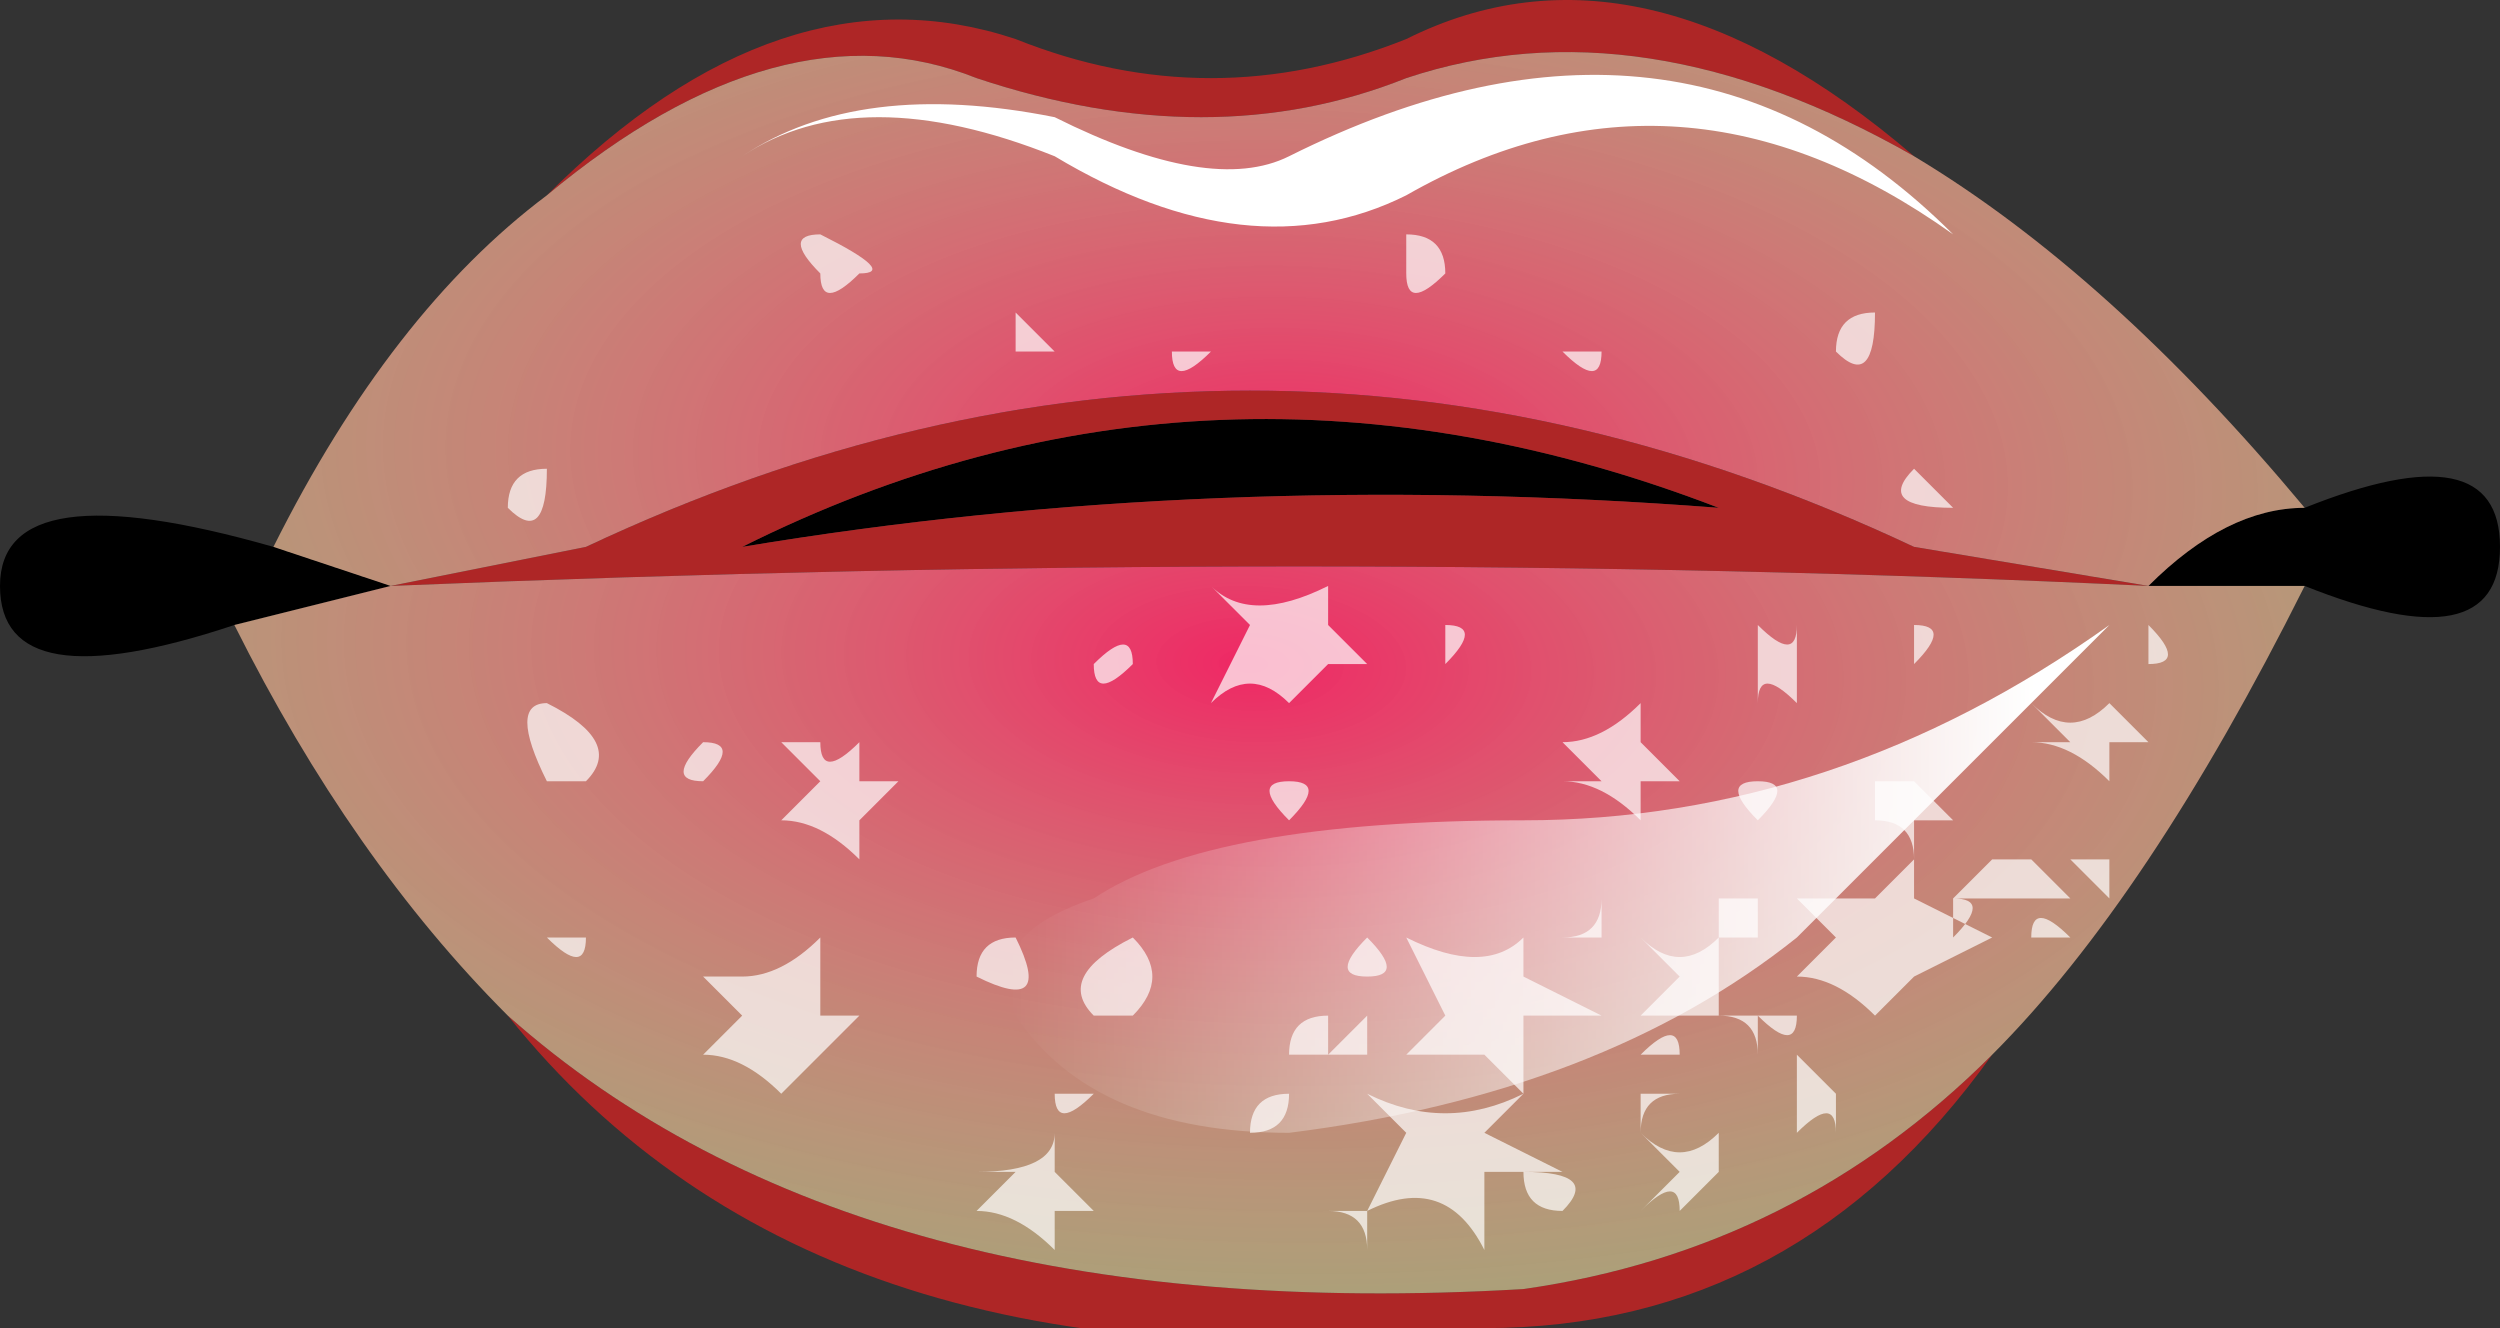 <?xml version="1.0" encoding="UTF-8" standalone="no"?>
<svg xmlns:xlink="http://www.w3.org/1999/xlink" height="1.7px" width="3.2px" xmlns="http://www.w3.org/2000/svg">
  <rect width="100%" height="100%" fill="#333333" stroke="none"/>
  <g transform="matrix(1.0, 0.0, 0.0, 1.0, 0.0, 0.0)">
    <path d="M2.95 0.65 Q3.2 0.55 3.2 0.7 3.2 0.85 2.95 0.75 L2.75 0.75 Q2.85 0.65 2.95 0.65 M0.3 0.8 Q0.0 0.9 0.0 0.75 0.0 0.6 0.35 0.7 L0.5 0.75 0.3 0.8 M0.95 0.7 Q1.55 0.4 2.2 0.65 1.55 0.6 0.95 0.7" fill="#000000" fill-rule="evenodd" stroke="none"/>
    <path d="M2.55 1.35 Q2.3 1.7 1.9 1.7 1.05 1.8 0.65 1.3 1.1 1.7 1.95 1.65 2.3 1.6 2.55 1.35 M0.7 0.25 Q1.0 -0.05 1.3 0.05 1.55 0.15 1.8 0.05 2.1 -0.1 2.45 0.2 2.1 0.0 1.8 0.1 1.55 0.2 1.25 0.1 1.0 0.0 0.7 0.25 M0.5 0.75 L0.75 0.7 Q1.6 0.3 2.45 0.7 L2.75 0.75 Q1.7 0.7 0.5 0.75 M0.95 0.7 Q1.55 0.6 2.2 0.65 1.55 0.4 0.95 0.7" fill="#ae2626" fill-rule="evenodd" stroke="none"/>
    <path d="M0.35 0.7 Q0.5 0.4 0.7 0.25 1.0 0.0 1.25 0.1 1.55 0.2 1.8 0.1 2.1 0.0 2.45 0.2 2.7 0.35 2.95 0.65 2.85 0.65 2.75 0.75 L2.45 0.7 Q1.6 0.3 0.75 0.7 L0.5 0.75 0.35 0.7" fill="url(#gradient0)" fill-rule="evenodd" stroke="none"/>
    <path d="M2.95 0.75 Q2.75 1.15 2.55 1.35 2.3 1.6 1.95 1.65 1.1 1.7 0.65 1.3 0.45 1.1 0.3 0.8 L0.5 0.75 Q1.7 0.7 2.75 0.75 L2.95 0.75" fill="url(#gradient1)" fill-rule="evenodd" stroke="none"/>
    <path d="M2.5 0.3 Q2.15 0.05 1.8 0.25 1.6 0.35 1.35 0.2 1.1 0.1 0.95 0.2 1.1 0.1 1.35 0.15 1.55 0.25 1.65 0.2 2.15 -0.05 2.5 0.3" fill="#ffffff" fill-rule="evenodd" stroke="none"/>
    <path d="M2.6 0.75 L2.6 0.75" fill="url(#gradient2)" fill-rule="evenodd" stroke="none"/>
    <path d="M1.4 1.15 Q1.55 1.05 1.95 1.05 2.35 1.05 2.7 0.8 L2.3 1.2 Q2.05 1.4 1.65 1.45 1.4 1.45 1.3 1.3 1.25 1.2 1.4 1.15" fill="url(#gradient3)" fill-rule="evenodd" stroke="none"/>
    <path d="M2.4 0.4 Q2.4 0.5 2.35 0.45 2.35 0.4 2.4 0.4 M1.1 0.35 Q1.05 0.4 1.05 0.35 1.0 0.3 1.05 0.3 1.15 0.35 1.1 0.35 M1.35 0.45 L1.3 0.45 1.3 0.4 1.35 0.45 M1.55 0.45 Q1.5 0.5 1.5 0.45 L1.55 0.45 M1.85 0.35 Q1.8 0.4 1.8 0.35 L1.8 0.3 Q1.85 0.3 1.85 0.35 M2.1 0.25 Q2.1 0.3 2.1 0.25 M2.05 0.45 Q2.05 0.5 2.0 0.45 L2.05 0.45 M1.85 0.8 Q1.9 0.8 1.85 0.85 L1.85 0.8 M2.0 0.95 Q2.05 0.95 2.1 0.9 L2.1 0.95 2.15 1.0 2.1 1.0 2.1 1.05 Q2.05 1.0 2.0 1.0 L2.05 1.0 2.0 0.95 M1.55 0.75 Q1.6 0.8 1.7 0.75 L1.7 0.8 1.75 0.85 1.7 0.85 1.65 0.9 Q1.6 0.85 1.55 0.9 L1.6 0.8 1.55 0.75 M1.45 0.85 Q1.4 0.9 1.4 0.85 1.45 0.8 1.45 0.85 M1.65 1.05 Q1.6 1.0 1.65 1.0 1.7 1.0 1.65 1.05 M1.7 1.3 L1.7 1.35 1.65 1.35 Q1.65 1.3 1.7 1.3 M1.3 1.2 Q1.35 1.3 1.25 1.25 1.25 1.2 1.3 1.2 M1.4 1.3 Q1.35 1.25 1.45 1.2 1.5 1.25 1.45 1.3 L1.4 1.3 M1.35 1.4 L1.4 1.4 Q1.35 1.45 1.35 1.4 M1.35 1.5 L1.4 1.55 1.35 1.55 1.35 1.6 Q1.3 1.55 1.25 1.55 L1.3 1.5 1.25 1.5 Q1.35 1.5 1.35 1.45 L1.35 1.5 M1.65 1.4 Q1.65 1.45 1.6 1.45 1.6 1.4 1.65 1.4 M1.7 1.55 L1.75 1.55 1.75 1.6 Q1.75 1.55 1.7 1.55 L1.7 1.55 Q1.7 1.6 1.7 1.55 M2.2 1.15 L2.25 1.15 2.25 1.2 2.2 1.2 2.2 1.15 M2.15 1.2 L2.15 1.2 M2.0 1.2 Q2.05 1.2 2.05 1.15 L2.05 1.2 2.0 1.2 M2.05 1.3 Q2.1 1.25 2.05 1.3 L1.95 1.3 1.95 1.4 1.9 1.35 1.8 1.35 1.85 1.3 1.8 1.2 Q1.9 1.25 1.95 1.2 L1.95 1.25 2.05 1.3 M2.2 1.3 L2.1 1.3 2.15 1.25 2.1 1.2 Q2.15 1.25 2.2 1.2 L2.2 1.3 2.25 1.3 2.25 1.35 Q2.25 1.3 2.2 1.3 L2.2 1.3 M2.1 1.35 Q2.15 1.3 2.15 1.35 L2.1 1.35 M1.85 1.2 L1.85 1.2 M1.9 1.2 Q1.85 1.2 1.9 1.2 M1.75 1.2 Q1.8 1.25 1.75 1.25 1.7 1.25 1.75 1.2 M1.75 1.3 L1.75 1.35 1.7 1.35 1.75 1.3 M1.75 1.4 Q1.85 1.45 1.95 1.4 L1.9 1.45 2.0 1.5 1.9 1.5 1.9 1.6 Q1.85 1.5 1.75 1.55 L1.8 1.45 1.75 1.4 M1.8 1.6 Q1.8 1.55 1.8 1.6 M1.95 1.5 Q2.05 1.5 2.0 1.55 1.95 1.55 1.95 1.5 M2.1 1.45 L2.1 1.4 2.15 1.4 Q2.1 1.4 2.1 1.45 2.15 1.5 2.2 1.45 L2.2 1.5 2.15 1.55 Q2.15 1.5 2.1 1.55 L2.15 1.5 2.1 1.45 M0.8 0.5 Q0.8 0.55 0.8 0.5 0.8 0.45 0.8 0.5 M0.95 0.8 L0.95 0.8 M0.9 0.95 Q0.95 0.95 0.9 1.0 0.85 1.0 0.9 0.95 M0.75 1.0 L0.7 1.0 Q0.65 0.9 0.7 0.9 0.8 0.95 0.75 1.0 M1.05 0.95 Q1.05 1.0 1.1 0.95 L1.1 1.0 1.15 1.0 1.1 1.05 1.1 1.1 Q1.05 1.05 1.0 1.05 L1.05 1.0 1.0 0.95 1.05 0.95 M0.5 0.6 Q0.5 0.65 0.5 0.6 M0.7 0.6 Q0.7 0.7 0.65 0.65 0.65 0.6 0.7 0.6 M1.1 1.3 L1.0 1.4 Q0.95 1.35 0.9 1.35 L0.95 1.3 0.9 1.25 0.95 1.25 Q1.0 1.25 1.05 1.2 L1.05 1.3 1.1 1.3 M0.75 1.2 Q0.75 1.25 0.7 1.2 L0.75 1.2 M2.75 0.85 L2.75 0.8 Q2.8 0.85 2.75 0.85 M2.7 0.5 Q2.65 0.5 2.7 0.5 M2.5 0.65 Q2.4 0.65 2.45 0.6 L2.5 0.65 M2.35 0.5 Q2.4 0.55 2.35 0.5 M2.45 0.8 Q2.5 0.8 2.45 0.85 L2.45 0.8 M2.3 0.85 L2.3 0.85 2.3 0.9 Q2.25 0.85 2.25 0.9 L2.25 0.8 Q2.3 0.85 2.3 0.8 L2.3 0.85 M2.25 1.0 Q2.3 1.0 2.25 1.05 2.2 1.0 2.25 1.0 M2.4 1.05 L2.4 1.0 Q2.45 1.0 2.5 1.0 L2.45 1.0 2.5 1.05 2.45 1.05 2.45 1.1 Q2.45 1.05 2.4 1.05 M2.7 0.9 L2.75 0.95 2.7 0.95 2.7 1.0 Q2.65 0.95 2.6 0.95 L2.65 0.95 2.6 0.9 Q2.65 0.95 2.7 0.9 M2.55 1.0 Q2.6 1.0 2.55 1.0 2.55 1.05 2.55 1.0 M2.7 1.15 L2.65 1.1 2.7 1.1 2.7 1.15 M2.6 1.1 L2.6 1.1 2.65 1.15 2.6 1.15 Q2.55 1.15 2.5 1.15 L2.55 1.1 2.6 1.1 M2.65 1.2 L2.6 1.2 Q2.6 1.15 2.65 1.2 M2.5 1.15 Q2.55 1.15 2.5 1.2 L2.5 1.15 M2.55 1.25 L2.55 1.25 M2.55 1.2 Q2.6 1.2 2.55 1.2 L2.45 1.25 2.4 1.3 Q2.35 1.25 2.3 1.25 L2.35 1.2 2.3 1.15 2.4 1.15 2.45 1.1 2.45 1.15 2.55 1.2 M2.35 1.3 Q2.4 1.3 2.35 1.3 2.3 1.3 2.35 1.3 2.4 1.3 2.35 1.3 M2.3 1.3 Q2.3 1.35 2.25 1.3 L2.3 1.3 M2.35 1.4 L2.35 1.4 2.35 1.45 Q2.35 1.4 2.3 1.45 L2.3 1.35 2.35 1.4" fill="#ffffff" fill-opacity="0.702" fill-rule="evenodd" stroke="none"/>
  </g>
  <defs>
    <radialGradient cx="0" cy="0" gradientTransform="matrix(0.004, 1.0E-4, 0.0, 0.002, 1.65, 0.6)" gradientUnits="userSpaceOnUse" id="gradient0" r="819.2" spreadMethod="pad">
      <stop offset="0.0" stop-color="#ef2764"/>
      <stop offset="0.498" stop-color="#fce8a7" stop-opacity="0.6"/>
      <stop offset="1.0" stop-color="#ffffff" stop-opacity="0.102"/>
    </radialGradient>
    <radialGradient cx="0" cy="0" gradientTransform="matrix(0.004, 1.0E-4, 0.0, 0.002, 1.6, 0.85)" gradientUnits="userSpaceOnUse" id="gradient1" r="819.2" spreadMethod="pad">
      <stop offset="0.0" stop-color="#ef2764"/>
      <stop offset="0.498" stop-color="#fce8a7" stop-opacity="0.6"/>
      <stop offset="1.0" stop-color="#ffffff" stop-opacity="0.102"/>
    </radialGradient>
    <linearGradient gradientTransform="matrix(8.0E-4, 0.0, 0.0, 4.0E-4, 1.95, 1.1)" gradientUnits="userSpaceOnUse" id="gradient2" spreadMethod="pad" x1="-819.2" x2="819.2">
      <stop offset="0.0" stop-color="#ffffff"/>
      <stop offset="1.0" stop-color="#ffffff" stop-opacity="0.0"/>
    </linearGradient>
    <linearGradient gradientTransform="matrix(-8.0E-4, 0.0, 0.0, -5.0E-4, 1.95, 1.05)" gradientUnits="userSpaceOnUse" id="gradient3" spreadMethod="pad" x1="-819.2" x2="819.2">
      <stop offset="0.0" stop-color="#ffffff"/>
      <stop offset="1.0" stop-color="#ffffff" stop-opacity="0.0"/>
    </linearGradient>
  </defs>
</svg>
